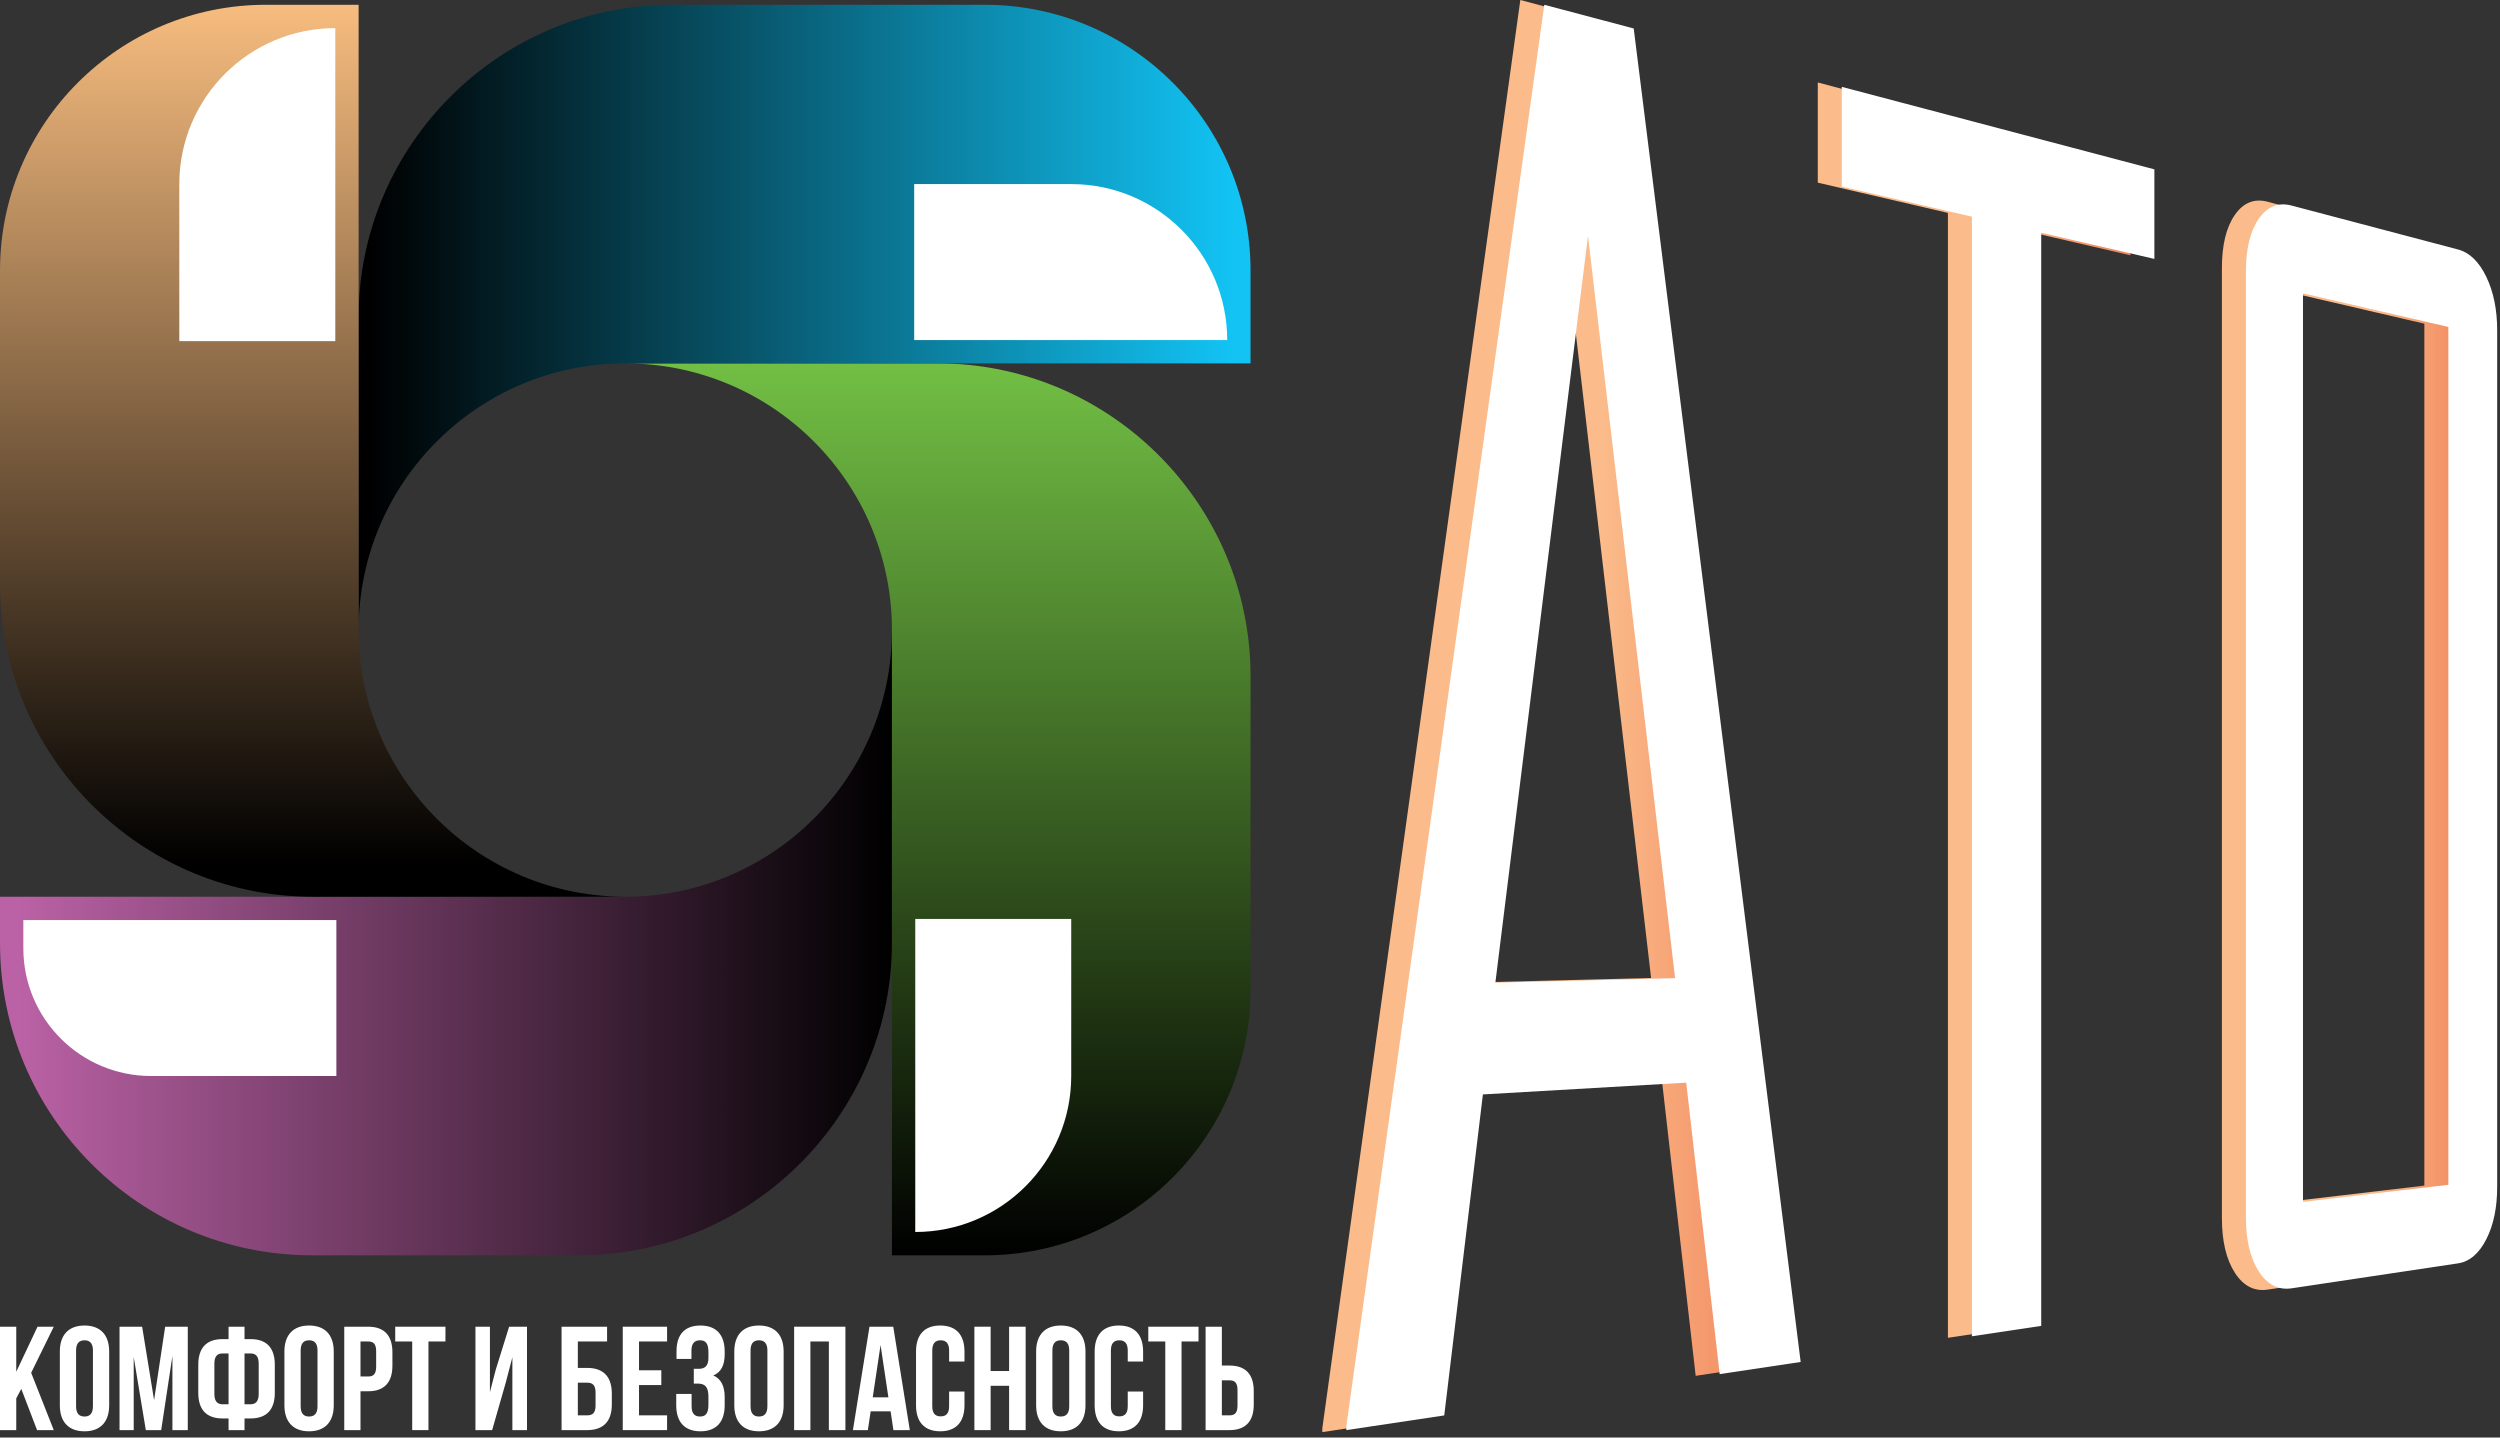 <svg width="400" height="230" viewBox="0 0 400 230" fill="none" xmlns="http://www.w3.org/2000/svg">
<rect x="0" y="0" width="400" height="230" fill="#333333" stroke="none"/>
<g clip-path="url(#clip0_3775_24720)">
<path fill-rule="evenodd" clip-rule="evenodd" d="M0.002 143.474V150.902C0.002 178.488 22.364 200.85 49.95 200.85H92.687C93.705 200.85 94.715 200.815 95.716 200.755C121.834 199.181 142.71 177.324 142.71 150.828V100.808C142.71 124.371 123.608 143.474 100.044 143.474H9.531H0.002Z" fill="url(#paint0_linear_3775_24720)"/>
<path fill-rule="evenodd" clip-rule="evenodd" d="M142.71 200.85H157.567C181.05 200.85 200.087 181.813 200.087 158.33V108.162C200.087 107.145 200.054 106.138 199.995 105.136C198.416 79.018 176.561 58.142 150.068 58.142H100.045C123.608 58.142 142.711 77.242 142.711 100.807V191.322L142.71 200.85Z" fill="url(#paint1_linear_3775_24720)"/>
<path fill-rule="evenodd" clip-rule="evenodd" d="M200.087 58.143V43.286C200.087 19.803 181.05 0.766 157.567 0.766H107.402C106.383 0.766 105.375 0.796 104.375 0.856C78.257 2.436 57.381 24.29 57.381 50.786V100.808C57.381 77.243 76.483 58.143 100.045 58.143H190.56H200.087Z" fill="url(#paint2_linear_3775_24720)"/>
<path fill-rule="evenodd" clip-rule="evenodd" d="M57.38 0.766H42.522C19.039 0.766 0.002 19.803 0.002 43.286V93.451C0.002 94.468 0.033 95.475 0.092 96.48C1.671 122.597 23.526 143.474 50.021 143.474H100.044C76.482 143.474 57.38 124.371 57.38 100.808V10.291V0.766Z" fill="url(#paint3_linear_3775_24720)"/>
<path d="M284.266 218.178L271.308 220.131L265.953 173.275L233.424 175.169L227.239 226.773L211.57 229.135V228.53L243.252 0L257.554 3.808L284.266 218.178ZM264.176 156.474L250.238 37.144L235.418 157.208L264.176 156.474Z" fill="url(#paint4_linear_3775_24720)"/>
<path d="M340.861 40.852L322.755 36.643V212.377L311.666 214.048V34.065L290.846 29.225V13.192L340.861 26.455V40.852Z" fill="url(#paint5_linear_3775_24720)"/>
<path d="M395.709 190.007C395.709 193.355 395.13 196.168 393.966 198.454C392.795 200.755 391.288 202.049 389.44 202.327L362.831 206.337C360.701 206.658 358.945 205.763 357.576 203.638C356.196 201.501 355.504 198.577 355.504 194.88V42.899C355.504 39.204 356.197 36.359 357.576 34.378C358.946 32.411 360.701 31.716 362.831 32.28L389.44 39.336C391.289 39.826 392.796 41.294 393.966 43.728C395.13 46.149 395.709 49.028 395.709 52.375V190.007ZM387.897 189.699V51.788L364.639 46.38V192.444L387.897 189.699Z" fill="url(#paint6_linear_3775_24720)"/>
<path d="M171.4 29.454H146.27V54.408H196.354C196.354 40.626 185.181 29.454 171.4 29.454Z" fill="white"/>
<path d="M28.689 29.457V54.584H53.648V4.499C39.864 4.499 28.689 15.673 28.689 29.457Z" fill="white"/>
<path d="M3.734 147.206V151.717C3.734 163.008 12.887 172.161 24.178 172.161H53.82V147.207H3.734V147.206Z" fill="white"/>
<path d="M171.396 172.163V147.033H146.441V197.118C160.223 197.118 171.396 185.945 171.396 172.163Z" fill="white"/>
<path d="M288.106 217.914L275.148 219.858L269.793 173.223L237.264 175.108L231.079 226.468L215.41 228.818V228.216L247.092 0.766L261.394 4.556L288.106 217.914ZM268.016 156.501L254.078 37.735L239.258 157.232L268.016 156.501Z" fill="white"/>
<path d="M344.701 41.425L326.595 37.236V212.14L315.506 213.803V34.669L294.686 29.852V13.896L344.701 27.096V41.425Z" fill="white"/>
<path d="M399.549 189.876C399.549 193.208 398.97 196.008 397.806 198.283C396.635 200.573 395.128 201.861 393.28 202.138L366.671 206.129C364.541 206.449 362.785 205.558 361.416 203.443C360.036 201.316 359.344 198.406 359.344 194.726V43.462C359.344 39.784 360.037 36.953 361.416 34.981C362.786 33.024 364.541 32.331 366.671 32.893L393.28 39.916C395.129 40.404 396.636 41.865 397.806 44.287C398.97 46.696 399.549 49.562 399.549 52.893V189.876ZM391.737 189.569V52.309L368.479 46.927V192.301L391.737 189.569Z" fill="white"/>
<path d="M3.404 222.223L2.6 223.736V228.818H0V212.273H2.6V219.482L6.003 212.273H8.603L4.987 219.647L8.603 228.818H5.933L3.404 222.223Z" fill="white"/>
<path d="M9.574 216.244C9.574 213.597 10.969 212.084 13.521 212.084C16.074 212.084 17.468 213.597 17.468 216.244V224.848C17.468 227.495 16.073 229.008 13.521 229.008C10.969 229.008 9.574 227.495 9.574 224.848V216.244ZM12.174 225.013C12.174 226.195 12.694 226.644 13.521 226.644C14.349 226.644 14.869 226.195 14.869 225.013V216.079C14.869 214.896 14.349 214.447 13.521 214.447C12.694 214.447 12.174 214.896 12.174 216.079V225.013Z" fill="white"/>
<path d="M24.655 224.02L26.427 212.273H30.044V228.818H27.586V216.953L25.79 228.818H23.332L21.394 217.118V228.818H19.125V212.273H22.741L24.655 224.02Z" fill="white"/>
<path d="M36.57 226.951H35.601C33.001 226.951 31.725 225.51 31.725 222.862V218.347C31.725 215.7 33.001 214.258 35.601 214.258H36.57V212.273H39.123V214.258H40.092C42.692 214.258 43.968 215.699 43.968 218.347V222.862C43.968 225.509 42.692 226.951 40.092 226.951H39.123V228.818H36.57V226.951ZM36.57 216.552H35.601C34.774 216.552 34.301 217 34.301 218.183V223.028C34.301 224.21 34.774 224.682 35.601 224.682H36.57V216.552ZM39.123 216.552V224.682H40.092C40.92 224.682 41.392 224.209 41.392 223.028V218.183C41.392 217 40.919 216.552 40.092 216.552H39.123Z" fill="white"/>
<path d="M45.506 216.244C45.506 213.597 46.901 212.084 49.453 212.084C52.006 212.084 53.4 213.597 53.4 216.244V224.848C53.4 227.495 52.005 229.008 49.453 229.008C46.901 229.008 45.506 227.495 45.506 224.848V216.244ZM48.106 225.013C48.106 226.195 48.626 226.644 49.453 226.644C50.281 226.644 50.801 226.195 50.801 225.013V216.079C50.801 214.896 50.281 214.447 49.453 214.447C48.626 214.447 48.106 214.896 48.106 216.079V225.013Z" fill="white"/>
<path d="M62.786 216.362V218.512C62.786 221.159 61.51 222.602 58.91 222.602H57.68V228.818H55.08V212.273H58.909C61.509 212.273 62.786 213.715 62.786 216.362ZM57.68 214.637V220.239H58.909C59.736 220.239 60.185 219.861 60.185 218.679V216.198C60.185 215.015 59.736 214.637 58.909 214.637H57.68Z" fill="white"/>
<path d="M63.236 212.273H71.272V214.636H68.554V228.818H65.954V214.636H63.236V212.273Z" fill="white"/>
<path d="M78.743 228.818H76.072V212.273H78.388V222.744L79.333 219.104L81.46 212.273H84.32V228.818H81.98V217.166L80.917 221.231L78.743 228.818Z" fill="white"/>
<path d="M89.853 228.818V212.273H97.133V214.636H92.454V218.866H93.966C96.567 218.866 97.891 220.308 97.891 222.956V224.728C97.891 227.375 96.567 228.817 93.966 228.817L89.853 228.818ZM93.966 226.455C94.793 226.455 95.29 226.076 95.29 224.894V222.79C95.29 221.608 94.793 221.23 93.966 221.23H92.453V226.454H93.966V226.455Z" fill="white"/>
<path d="M102.241 219.246H105.81V221.609H102.241V226.455H106.732V228.818H99.641V212.273H106.732V214.636H102.241V219.246Z" fill="white"/>
<path d="M113.349 216.339C113.349 214.85 112.829 214.447 112.002 214.447C111.175 214.447 110.631 214.896 110.631 216.079V217.426H108.244V216.197C108.244 213.55 109.52 212.084 112.073 212.084C114.626 212.084 115.949 213.597 115.949 216.244V216.67C115.949 218.442 115.382 219.553 114.129 220.073C115.429 220.64 115.949 221.869 115.949 223.548V224.848C115.949 227.495 114.625 229.008 112.073 229.008C109.521 229.008 108.197 227.495 108.197 224.848V223.028H110.655V225.013C110.655 226.195 111.175 226.644 112.002 226.644C112.829 226.644 113.349 226.243 113.349 224.777V223.477C113.349 221.941 112.829 221.373 111.647 221.373H111.009V219.01H111.789C112.758 219.01 113.349 218.584 113.349 217.261V216.339Z" fill="white"/>
<path d="M117.488 216.244C117.488 213.597 118.883 212.084 121.435 212.084C123.988 212.084 125.382 213.597 125.382 216.244V224.848C125.382 227.495 123.987 229.008 121.435 229.008C118.883 229.008 117.488 227.495 117.488 224.848V216.244ZM120.088 225.013C120.088 226.195 120.608 226.644 121.435 226.644C122.263 226.644 122.783 226.195 122.783 225.013V216.079C122.783 214.896 122.263 214.447 121.435 214.447C120.608 214.447 120.088 214.896 120.088 216.079V225.013Z" fill="white"/>
<path d="M129.663 228.818H127.062V212.273H135.265V228.818H132.618V214.636H129.663V228.818Z" fill="white"/>
<path d="M145.57 228.818H142.946L142.497 225.816H139.306L138.857 228.818H136.469L139.116 212.273H142.921L145.57 228.818ZM139.638 223.571H142.143L140.89 215.204L139.638 223.571Z" fill="white"/>
<path d="M154.316 222.649V224.847C154.316 227.494 152.992 229.007 150.44 229.007C147.888 229.007 146.564 227.494 146.564 224.847V216.243C146.564 213.596 147.887 212.083 150.44 212.083C152.993 212.083 154.316 213.596 154.316 216.243V217.85H151.858V216.078C151.858 214.895 151.338 214.446 150.51 214.446C149.683 214.446 149.163 214.895 149.163 216.078V225.012C149.163 226.194 149.683 226.619 150.51 226.619C151.338 226.619 151.858 226.193 151.858 225.012V222.649H154.316Z" fill="white"/>
<path d="M158.502 228.818H155.902V212.273H158.502V219.364H161.457V212.273H164.104V228.818H161.457V221.727H158.502V228.818Z" fill="white"/>
<path d="M165.783 216.244C165.783 213.597 167.178 212.084 169.73 212.084C172.283 212.084 173.677 213.597 173.677 216.244V224.848C173.677 227.495 172.282 229.008 169.73 229.008C167.178 229.008 165.783 227.495 165.783 224.848V216.244ZM168.382 225.013C168.382 226.195 168.902 226.644 169.729 226.644C170.557 226.644 171.077 226.195 171.077 225.013V216.079C171.077 214.896 170.557 214.447 169.729 214.447C168.902 214.447 168.382 214.896 168.382 216.079V225.013Z" fill="white"/>
<path d="M182.897 222.649V224.847C182.897 227.494 181.573 229.007 179.021 229.007C176.469 229.007 175.145 227.494 175.145 224.847V216.243C175.145 213.596 176.468 212.083 179.021 212.083C181.574 212.083 182.897 213.596 182.897 216.243V217.85H180.439V216.078C180.439 214.895 179.919 214.446 179.091 214.446C178.264 214.446 177.744 214.895 177.744 216.078V225.012C177.744 226.194 178.264 226.619 179.091 226.619C179.919 226.619 180.439 226.193 180.439 225.012V222.649H182.897Z" fill="white"/>
<path d="M183.727 212.273H191.763V214.636H189.045V228.818H186.445V214.636H183.727V212.273Z" fill="white"/>
<path d="M192.896 228.818V212.273H195.496V218.489H196.725C199.325 218.489 200.601 219.931 200.601 222.578V224.729C200.601 227.376 199.325 228.818 196.725 228.818H192.896ZM196.726 226.455C197.553 226.455 198.002 226.076 198.002 224.894V222.413C198.002 221.231 197.553 220.853 196.726 220.853H195.497V226.455H196.726Z" fill="white"/>
</g>
<defs>
<linearGradient id="paint0_linear_3775_24720" x1="0.002" y1="150.829" x2="142.71" y2="150.829" gradientUnits="userSpaceOnUse">
<stop offset="0.017" stop-color="#BB62A6"/>
<stop offset="1"/>
</linearGradient>
<linearGradient id="paint1_linear_3775_24720" x1="150.065" y1="200.85" x2="150.065" y2="58.143" gradientUnits="userSpaceOnUse">
<stop/>
<stop offset="1" stop-color="#72BF44"/>
</linearGradient>
<linearGradient id="paint2_linear_3775_24720" x1="57.381" y1="50.787" x2="200.087" y2="50.787" gradientUnits="userSpaceOnUse">
<stop offset="0.011"/>
<stop offset="0.98" stop-color="#12C3F4"/>
</linearGradient>
<linearGradient id="paint3_linear_3775_24720" x1="50.023" y1="143.474" x2="50.023" y2="0.766" gradientUnits="userSpaceOnUse">
<stop offset="0.036"/>
<stop offset="1" stop-color="#F7BC7F"/>
</linearGradient>
<linearGradient id="paint4_linear_3775_24720" x1="211.57" y1="114.567" x2="284.267" y2="114.567" gradientUnits="userSpaceOnUse">
<stop offset="0.617" stop-color="#FBBB8A"/>
<stop offset="1" stop-color="#F0835A"/>
</linearGradient>
<linearGradient id="paint5_linear_3775_24720" x1="290.845" y1="113.621" x2="340.861" y2="113.621" gradientUnits="userSpaceOnUse">
<stop offset="0.617" stop-color="#FBBB8A"/>
<stop offset="1" stop-color="#F0835A"/>
</linearGradient>
<linearGradient id="paint6_linear_3775_24720" x1="355.503" y1="119.246" x2="395.709" y2="119.246" gradientUnits="userSpaceOnUse">
<stop offset="0.617" stop-color="#FBBB8A"/>
<stop offset="1" stop-color="#F0835A"/>
</linearGradient>
<clipPath id="clip0_3775_24720">
<rect width="399.55" height="229.134" fill="white"/>
</clipPath>
</defs>
</svg>
